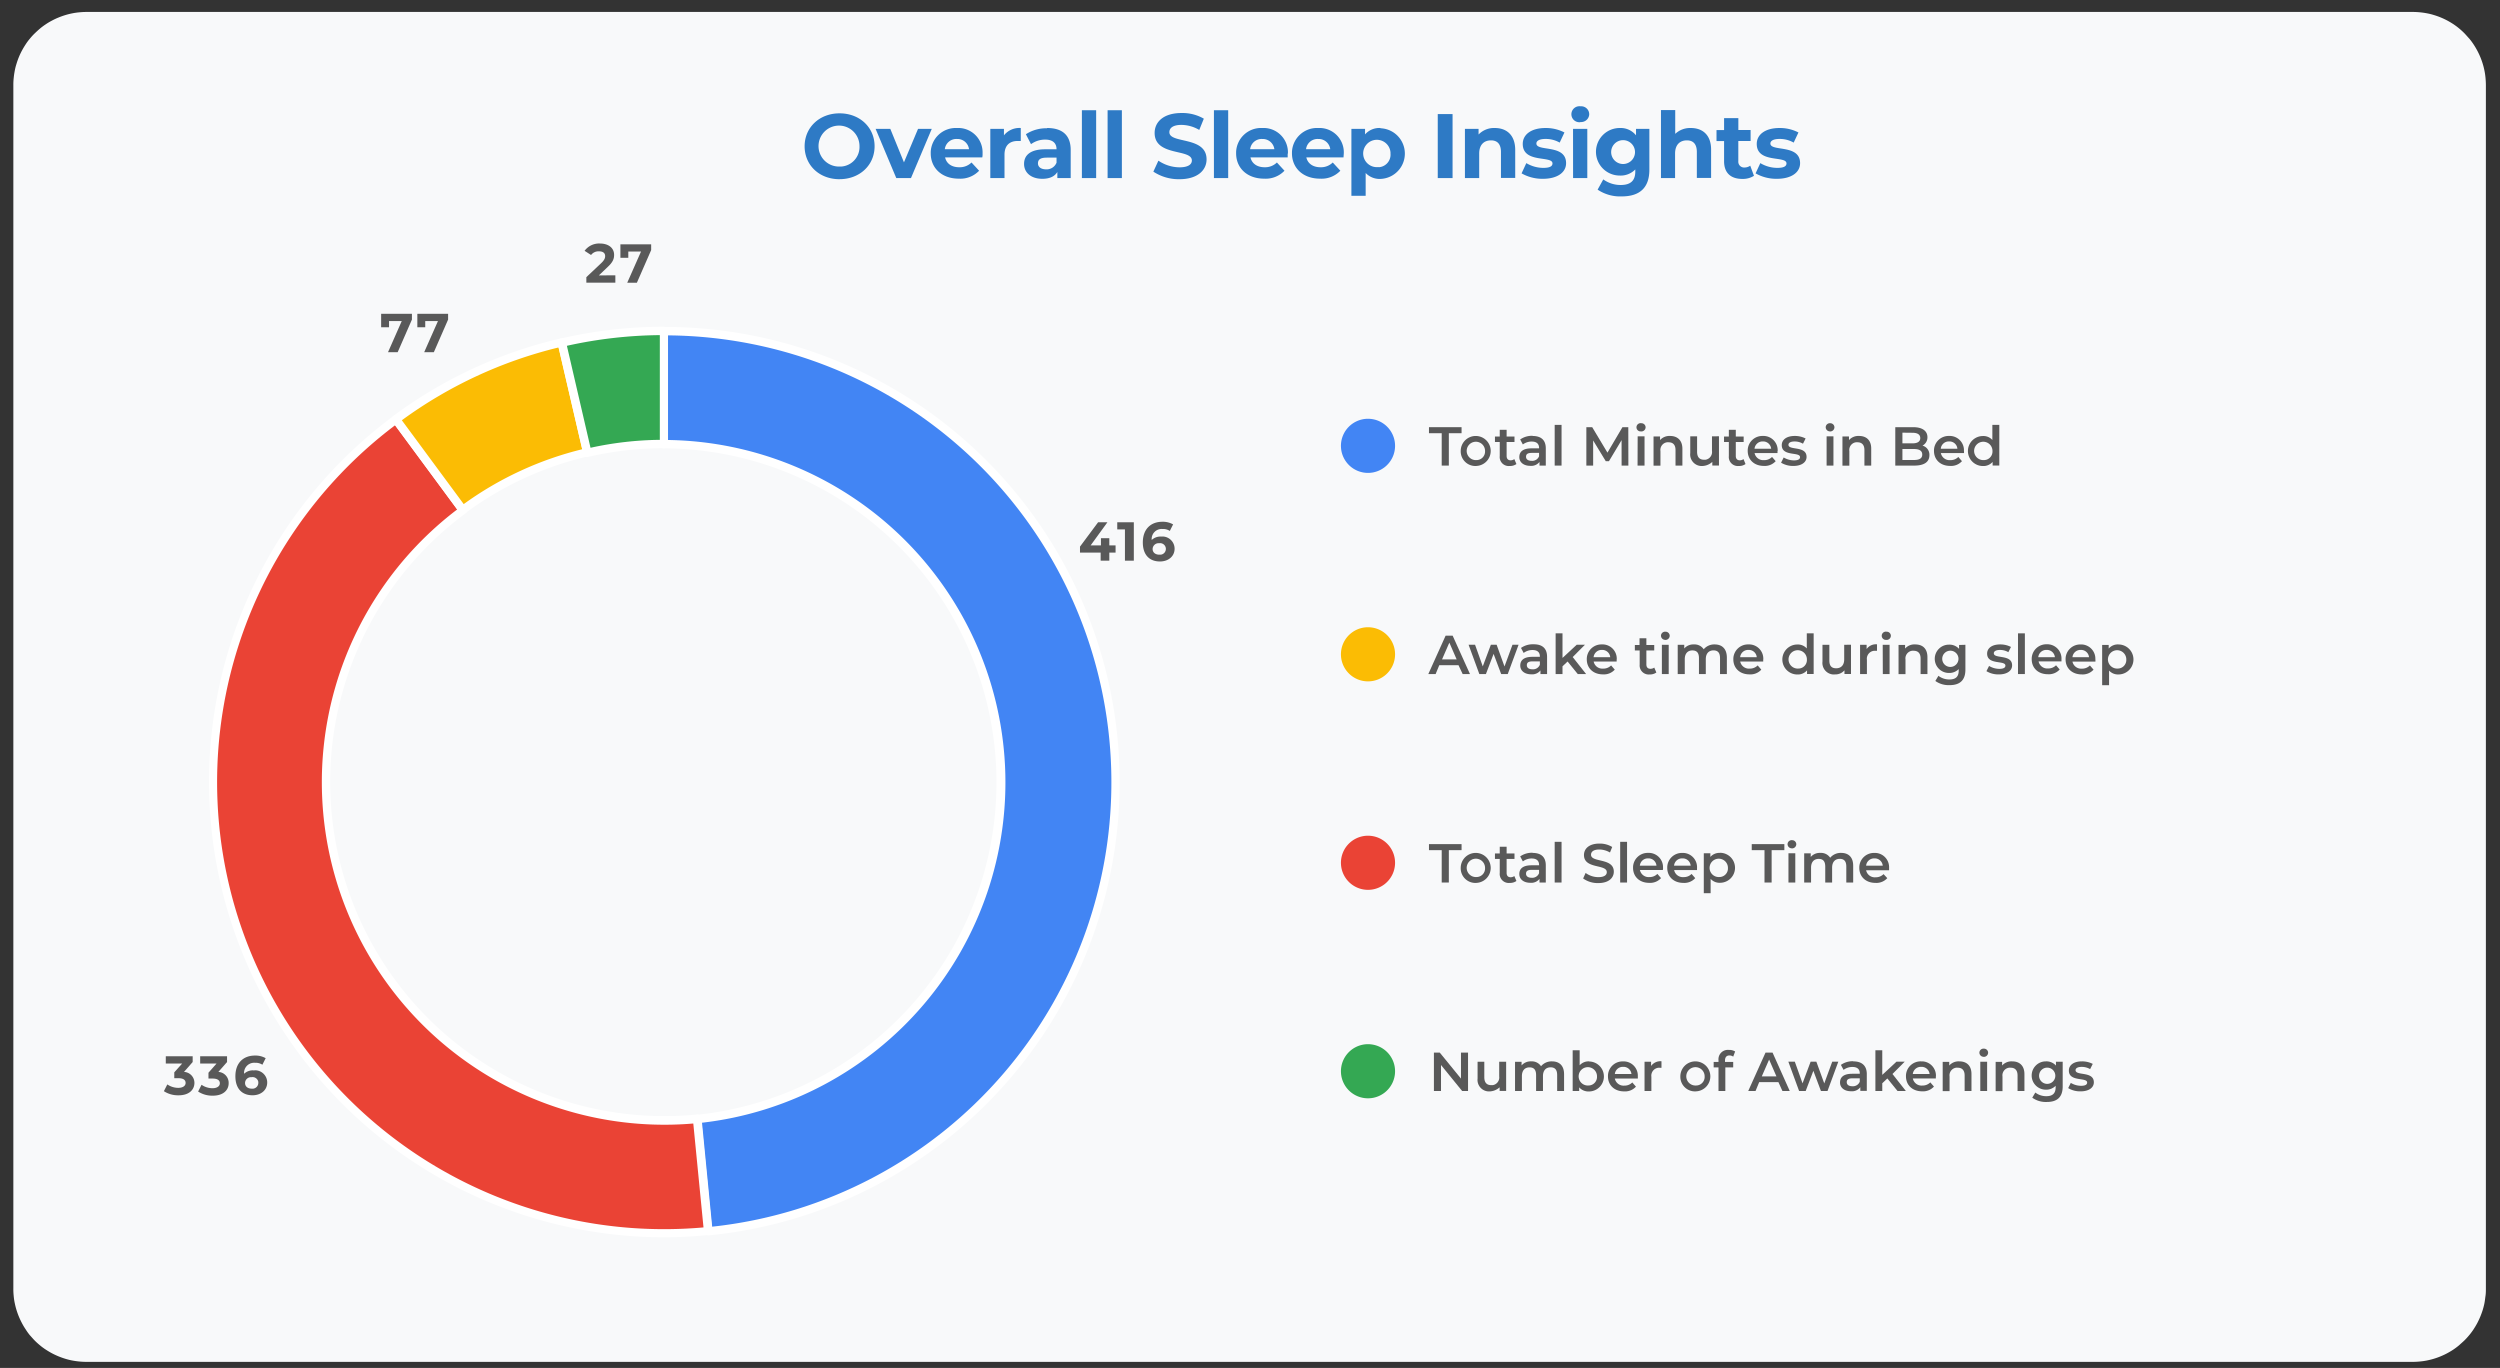 <svg id="Layer_1" data-name="Layer 1" xmlns="http://www.w3.org/2000/svg" viewBox="0 0 683.55 374.02"><rect x="0" y="0" width="683.55" height="374.02" fill="#333333" stroke="none"/><defs><style>.cls-1{fill:#f8f9fa;}.cls-2,.cls-8{fill:#4285f4;}.cls-2,.cls-4,.cls-5,.cls-6{fill-rule:evenodd;}.cls-3{fill:#fff;}.cls-10,.cls-4{fill:#ea4335;}.cls-5,.cls-9{fill:#fbbc04;}.cls-11,.cls-6{fill:#34a853;}.cls-7{fill:#595959;}.cls-12{fill:#2e7ac5;}</style></defs><path class="cls-1" d="M3.65,352.3V23.3a16.64,16.64,0,0,1,.1-2c.06-.65.16-1.3.28-1.94a15.24,15.24,0,0,1,.48-1.91A19.45,19.45,0,0,1,6,13.83c.31-.58.65-1.14,1-1.68a15,15,0,0,1,1.17-1.58A16.44,16.44,0,0,1,9.5,9.12c.47-.45.95-.9,1.45-1.32a16.54,16.54,0,0,1,1.58-1.17,15.82,15.82,0,0,1,1.68-1A18.12,18.12,0,0,1,16,4.79c.6-.25,1.22-.47,1.84-.66s1.27-.35,1.91-.48a17.77,17.77,0,0,1,1.94-.28,19,19,0,0,1,2-.1h636a19.27,19.27,0,0,1,2,.1c.65.06,1.3.16,1.94.28a16.17,16.17,0,0,1,1.91.48,20,20,0,0,1,3.62,1.5c.58.31,1.14.65,1.68,1a19.43,19.43,0,0,1,3,2.49c.45.47.9,1,1.32,1.45a16.54,16.54,0,0,1,1.17,1.58c.36.54.69,1.1,1,1.68a19.27,19.27,0,0,1,.84,1.78c.25.6.47,1.22.66,1.84s.35,1.27.48,1.91.22,1.29.28,1.94.1,1.33.1,2v329c0,.66,0,1.33-.1,2s-.16,1.3-.28,1.94-.29,1.28-.48,1.91a21.58,21.58,0,0,1-1.5,3.62c-.31.58-.65,1.14-1,1.68a17.9,17.9,0,0,1-1.17,1.58c-.42.5-.86,1-1.32,1.45s-1,.9-1.45,1.32A17.9,17.9,0,0,1,670.8,369c-.54.36-1.11.69-1.68,1s-1.18.59-1.78.84-1.22.47-1.84.66-1.27.35-1.91.48a18.12,18.12,0,0,1-1.94.28,19.27,19.27,0,0,1-2,.1h-636a19,19,0,0,1-2-.1c-.65-.06-1.3-.16-1.94-.28s-1.29-.29-1.91-.48a20.91,20.91,0,0,1-3.62-1.5c-.58-.31-1.14-.65-1.68-1a16.54,16.54,0,0,1-1.58-1.17c-.51-.42-1-.86-1.45-1.32s-.9-1-1.32-1.45A16.11,16.11,0,0,1,7,363.45a16.89,16.89,0,0,1-1-1.68c-.31-.58-.59-1.18-.84-1.78s-.47-1.22-.66-1.84-.35-1.27-.48-1.91a15.9,15.9,0,0,1-.28-1.94A16.79,16.79,0,0,1,3.65,352.3Z"/><path class="cls-2" d="M181.53,90.5a123.35,123.35,0,0,1,12.05,246.12l-3-30.69a92.5,92.5,0,0,0-9-184.53Z"/><path class="cls-3" d="M193.58,337.76a1.15,1.15,0,0,1-1.14-1l-3-30.69a1.13,1.13,0,0,1,1-1.25,91.36,91.36,0,0,0-8.93-182.24,1.15,1.15,0,0,1-1.14-1.15V90.53a1.14,1.14,0,0,1,1.14-1.14h.14a124.49,124.49,0,0,1,12,248.4ZM191.81,307l2.8,28.41a122.2,122.2,0,0,0-12-243.71V120.3A93.65,93.65,0,0,1,191.75,307Z"/><path class="cls-4" d="M193.65,336.6a123.34,123.34,0,0,1-85.36-221.94l18.36,24.79a92.51,92.51,0,0,0,64,166.47Z"/><path class="cls-3" d="M181.65,338.3a124.49,124.49,0,0,1-74-224.6,1.15,1.15,0,0,1,1.6.23h0l18.33,24.79a1.16,1.16,0,0,1-.24,1.6,91.37,91.37,0,0,0,63.23,164.41,1.14,1.14,0,0,1,1.25,1l3,30.68a1.21,1.21,0,0,1-.25.84,1.11,1.11,0,0,1-.77.41A120.44,120.44,0,0,1,181.65,338.3ZM108,116.3a122.2,122.2,0,0,0,84.35,219.3l-2.79-28.41A93.65,93.65,0,0,1,125,139.3Z"/><path class="cls-5" d="M108.27,114.66a123.09,123.09,0,0,1,45.32-21l7,30a92.56,92.56,0,0,0-34,15.71Z"/><path class="cls-3" d="M126.54,140.57h-.17a1.18,1.18,0,0,1-.75-.45L107.35,115.3a1.14,1.14,0,0,1,.23-1.6h0a123.64,123.64,0,0,1,45.74-21.17,1.16,1.16,0,0,1,.87.14,1.18,1.18,0,0,1,.51.72l7,30a1.15,1.15,0,0,1-.85,1.37h0a91,91,0,0,0-33.61,15.54A1.29,1.29,0,0,1,126.54,140.57Zm-16.67-25.66,16.92,22.92a92.94,92.94,0,0,1,32.41-15L152.74,95A120.86,120.86,0,0,0,109.87,114.91Z"/><path class="cls-6" d="M153.59,93.69a123.34,123.34,0,0,1,27.94-3.21V121.4a91.61,91.61,0,0,0-21,2.4Z"/><path class="cls-3" d="M160.57,124.94a1.13,1.13,0,0,1-.6-.17,1.11,1.11,0,0,1-.51-.72l-7-30.11a1.13,1.13,0,0,1,.85-1.37h0a124.42,124.42,0,0,1,28.2-3.23,1.14,1.14,0,0,1,1.14,1.14h0V121.4a1.15,1.15,0,0,1-1.13,1.15h0a91.42,91.42,0,0,0-20.65,2.36A1.53,1.53,0,0,1,160.57,124.94ZM155,94.55l6.46,27.88a92.84,92.84,0,0,1,18.95-2.17V91.63A122,122,0,0,0,155,94.55Z"/><polygon class="cls-7" points="394.19 127.3 396.14 127.3 396.14 118.45 399.62 118.45 399.62 116.8 390.71 116.8 390.71 118.45 394.19 118.45 394.19 127.3"/><path class="cls-7" d="M403.65,125.8a2.51,2.51,0,1,1,2.39-2.63v.12a2.34,2.34,0,0,1-2.14,2.5Zm0,1.6a4.1,4.1,0,1,0-4.26-4.11,4,4,0,0,0,3.87,4.12h.39Z"/><path class="cls-7" d="M414.05,125.53a1.78,1.78,0,0,1-1,.33c-.72,0-1.11-.42-1.11-1.2v-3.81h2.15v-1.5h-2.15v-1.83h-1.88v1.83h-1.31v1.5h1.31v3.86a2.46,2.46,0,0,0,2.19,2.7h0a2.72,2.72,0,0,0,.57,0,3,3,0,0,0,1.8-.53Z"/><path class="cls-7" d="M418.78,126c-1,0-1.53-.44-1.53-1.11s.35-1.06,1.62-1.06h1.94v.92A2,2,0,0,1,418.78,126Zm.26-6.84a5.6,5.6,0,0,0-3.39,1l.73,1.37a3.92,3.92,0,0,1,2.43-.8c1.34,0,2,.64,2,1.74v.12h-2.07c-2.43,0-3.33,1-3.33,2.39s1.15,2.39,3,2.39a2.85,2.85,0,0,0,2.52-1.07v1h1.72v-4.7C422.65,120.3,421.35,119.2,419,119.2Z"/><rect class="cls-7" x="425.08" y="116.17" width="1.88" height="11.13"/><polygon class="cls-7" points="445.23 127.3 445.21 116.8 443.61 116.8 439.51 123.76 435.34 116.8 433.74 116.8 433.74 127.3 435.6 127.3 435.6 120.43 439.05 126.1 439.92 126.1 443.37 120.34 443.38 127.3 445.23 127.3"/><path class="cls-7" d="M447.74,127.3h1.91v-8h-1.88Zm1-9.33a1.16,1.16,0,0,0,1.2-1.1h0v-.07a1.13,1.13,0,0,0-1.16-1.08h0a1.13,1.13,0,1,0-.25,2.24h.21Z"/><path class="cls-7" d="M456.65,119.2a3.43,3.43,0,0,0-2.76,1.13v-1h-1.78v8H454v-4a2.11,2.11,0,0,1,1.8-2.4h0a1.48,1.48,0,0,1,.42,0c1.2,0,1.9.69,1.9,2.12v4.25H460v-4.59C460,120.3,458.54,119.2,456.65,119.2Z"/><path class="cls-7" d="M468.09,119.3v4a2.12,2.12,0,0,1-1.77,2.4h-.42c-1.19,0-1.88-.69-1.88-2.15V119.3h-1.87v4.58a3.16,3.16,0,0,0,2.75,3.52,4.26,4.26,0,0,0,3.28-1.11v1H470v-8Z"/><path class="cls-7" d="M476.71,125.53a1.75,1.75,0,0,1-1,.33c-.72,0-1.11-.42-1.11-1.2v-3.81h2.15v-1.5h-2.15v-1.83h-1.9v1.83h-1.32v1.5h1.32v3.86a2.47,2.47,0,0,0,2.2,2.7,2.62,2.62,0,0,0,.56,0,3,3,0,0,0,1.8-.53Z"/><path class="cls-7" d="M482,120.7a2.19,2.19,0,0,1,2.27,2h-4.55A2.21,2.21,0,0,1,482,120.7Zm4.05,2.64a3.91,3.91,0,0,0-3.65-4.14H482a4,4,0,0,0-4.14,3.85h0v.23c0,2.39,1.74,4.11,4.43,4.11a4,4,0,0,0,3.22-1.3l-1-1.15a2.94,2.94,0,0,1-2.18.87,2.42,2.42,0,0,1-2.59-1.93H486a5.8,5.8,0,0,0,0-.59Z"/><path class="cls-7" d="M490.32,127.4c2.25,0,3.63-1,3.63-2.47,0-3.14-4.95-1.7-4.95-3.31,0-.53.54-.91,1.68-.91a4.42,4.42,0,0,1,2.29.61l.72-1.43a6.38,6.38,0,0,0-3-.69c-2.16,0-3.52,1-3.52,2.51,0,3.19,5,1.75,5,3.28,0,.55-.5.89-1.68.89a5.48,5.48,0,0,1-2.79-.8l-.72,1.43A6.32,6.32,0,0,0,490.32,127.4Z"/><path class="cls-7" d="M499.43,127.3h1.87v-8h-1.87Zm.94-9.33a1.16,1.16,0,0,0,1.2-1.1h0v-.07a1.13,1.13,0,0,0-1.16-1.08h0a1.13,1.13,0,0,0-1.22,1,1.14,1.14,0,0,0,1,1.22Z"/><path class="cls-7" d="M508.31,119.2a3.43,3.43,0,0,0-2.76,1.13v-1h-1.79v8h1.89v-4a2.11,2.11,0,0,1,1.8-2.4h0a1.41,1.41,0,0,1,.41,0c1.2,0,1.91.69,1.91,2.12v4.25h1.86v-4.59C511.65,120.3,510.23,119.2,508.31,119.2Z"/><path class="cls-7" d="M523.31,125.77h-3.15v-3h3.15c1.47,0,2.27.47,2.27,1.52S524.78,125.77,523.31,125.77Zm-.39-7.44c1.35,0,2.12.48,2.12,1.45s-.77,1.44-2.12,1.44h-2.76V118.3Zm2.73,3.51a2.54,2.54,0,0,0,1.35-2.31c0-1.66-1.35-2.73-3.87-2.73h-4.92v10.5h5.22c2.7,0,4.11-1,4.11-2.85a2.59,2.59,0,0,0-1.89-2.61Z"/><path class="cls-7" d="M532.93,120.7a2.17,2.17,0,0,1,2.26,2h-4.54A2.19,2.19,0,0,1,532.93,120.7Zm4.05,2.64a3.91,3.91,0,0,0-3.65-4.14h-.4a4,4,0,0,0-4.14,3.85h0v.23c0,2.39,1.74,4.11,4.42,4.11a4,4,0,0,0,3.23-1.3l-1-1.15a2.94,2.94,0,0,1-2.17.87,2.43,2.43,0,0,1-2.6-1.93H537v-.59Z"/><path class="cls-7" d="M542.39,125.8a2.51,2.51,0,1,1,2.39-2.63v.12a2.34,2.34,0,0,1-2.15,2.5h-.24Zm2.36-9.63v4.13a3.26,3.26,0,0,0-2.58-1.08,4.1,4.1,0,0,0,0,8.2,3.31,3.31,0,0,0,2.65-1.13v1h1.83V116.16Z"/><polygon class="cls-7" points="394.19 241.3 396.14 241.3 396.14 232.45 399.62 232.45 399.62 230.8 390.71 230.8 390.71 232.45 394.19 232.45 394.19 241.3"/><path class="cls-7" d="M403.65,239.8a2.51,2.51,0,1,1,2.39-2.63v.12a2.34,2.34,0,0,1-2.14,2.5Zm0,1.6a4.1,4.1,0,1,0-4.26-4.11,4,4,0,0,0,3.87,4.12h.39Z"/><path class="cls-7" d="M414.05,239.53a1.78,1.78,0,0,1-1,.33c-.72,0-1.11-.42-1.11-1.2v-3.81h2.15v-1.5h-2.15v-1.83h-1.88v1.83h-1.31v1.5h1.31v3.86a2.46,2.46,0,0,0,2.19,2.7h0a2.72,2.72,0,0,0,.57,0,3,3,0,0,0,1.8-.53Z"/><path class="cls-7" d="M418.78,240c-1,0-1.53-.44-1.53-1.11s.35-1.06,1.62-1.06h1.94v.92A2,2,0,0,1,418.78,240Zm.26-6.84a5.6,5.6,0,0,0-3.39,1l.73,1.37a3.92,3.92,0,0,1,2.43-.8c1.34,0,2,.64,2,1.74v.12h-2.07c-2.43,0-3.33,1-3.33,2.39s1.15,2.39,3,2.39a2.85,2.85,0,0,0,2.52-1.07v1h1.72v-4.7C422.65,234.3,421.35,233.2,419,233.2Z"/><rect class="cls-7" x="425.08" y="230.17" width="1.88" height="11.13"/><path class="cls-7" d="M437,241.45c2.88,0,4.25-1.44,4.25-3.12,0-3.86-6.23-2.4-6.23-4.63,0-.8.66-1.43,2.28-1.43a5.93,5.93,0,0,1,2.9.82l.61-1.51a6.53,6.53,0,0,0-3.49-.93c-2.88,0-4.23,1.44-4.23,3.13,0,3.91,6.24,2.42,6.24,4.68,0,.79-.69,1.37-2.33,1.37a5.89,5.89,0,0,1-3.46-1.15l-.68,1.51A6.8,6.8,0,0,0,437,241.45Z"/><rect class="cls-7" x="442.99" y="230.17" width="1.88" height="11.13"/><path class="cls-7" d="M450.65,234.7a2.17,2.17,0,0,1,2.26,2h-4.54A2.19,2.19,0,0,1,450.65,234.7Zm4.05,2.64a3.91,3.91,0,0,0-3.65-4.14h-.4a4,4,0,0,0-4.14,3.85h0v.23c0,2.39,1.74,4.11,4.42,4.11a4,4,0,0,0,3.23-1.3l-1-1.15a2.94,2.94,0,0,1-2.17.87,2.43,2.43,0,0,1-2.6-1.93h6.26a3,3,0,0,0,.07-.59Z"/><path class="cls-7" d="M460,234.7a2.17,2.17,0,0,1,2.26,2h-4.54A2.19,2.19,0,0,1,460,234.7Zm4,2.64a3.9,3.9,0,0,0-3.65-4.13H460a4,4,0,0,0-4.14,3.85h0v.23c0,2.39,1.74,4.11,4.42,4.11a4,4,0,0,0,3.23-1.3l-1-1.15a2.94,2.94,0,0,1-2.17.87,2.43,2.43,0,0,1-2.6-1.93H464v-.59Z"/><path class="cls-7" d="M470.08,239.8a2.51,2.51,0,1,1,2.37-2.65v.14a2.34,2.34,0,0,1-2.15,2.5h-.22Zm.21-6.6a3.27,3.27,0,0,0-2.64,1.1v-1h-1.8v10.92h1.87V240.3a3.27,3.27,0,0,0,2.57,1.07,4.1,4.1,0,0,0,0-8.2Z"/><polygon class="cls-7" points="482.45 241.3 484.4 241.3 484.4 232.45 487.88 232.45 487.88 230.8 478.96 230.8 478.96 232.45 482.45 232.45 482.45 241.3"/><path class="cls-7" d="M489,241.3h1.87v-8H489Zm.94-9.33a1.16,1.16,0,0,0,1.2-1.1h0v-.07a1.13,1.13,0,0,0-1.16-1.08h0a1.13,1.13,0,0,0-1.22,1,1.14,1.14,0,0,0,1,1.22Z"/><path class="cls-7" d="M503.41,233.2a3.75,3.75,0,0,0-3,1.33,3,3,0,0,0-2.7-1.33,3.27,3.27,0,0,0-2.62,1.11v-1H493.3v8h1.88v-4.07c0-1.59.84-2.4,2.08-2.4s1.8.69,1.8,2.12v4.34h1.88v-4.07c0-1.59.85-2.4,2.08-2.4s1.8.69,1.8,2.12v4.35h1.88v-4.59C506.7,234.3,505.35,233.2,503.41,233.2Z"/><path class="cls-7" d="M512.51,234.7a2.19,2.19,0,0,1,2.27,2h-4.55A2.21,2.21,0,0,1,512.51,234.7Zm4,2.64a3.9,3.9,0,0,0-3.65-4.13h-.35a4,4,0,0,0-4.14,3.85h0v.23c0,2.39,1.74,4.11,4.43,4.11a4,4,0,0,0,3.22-1.3L515,239a2.94,2.94,0,0,1-2.18.87,2.42,2.42,0,0,1-2.59-1.93h6.28a5.8,5.8,0,0,0,0-.59Z"/><path class="cls-7" d="M394.28,180.3l2-4.59,2,4.59Zm5.64,4h2l-4.74-10.5h-1.92l-4.73,10.5h2l1-2.43h5.25Z"/><polygon class="cls-7" points="413.54 176.29 411.36 182.23 409.21 176.29 407.63 176.29 405.42 182.2 403.31 176.29 401.54 176.29 404.48 184.3 406.28 184.3 408.38 178.78 410.45 184.3 412.25 184.3 415.21 176.29 413.54 176.29"/><path class="cls-7" d="M419,183c-1,0-1.53-.44-1.53-1.11s.35-1.06,1.62-1.06h1.94v.92A2,2,0,0,1,419,183Zm.26-6.84a5.6,5.6,0,0,0-3.39,1l.73,1.37a3.92,3.92,0,0,1,2.43-.8c1.34,0,2,.64,2,1.74v.12H419c-2.43,0-3.33,1-3.33,2.39s1.15,2.39,3,2.39a2.85,2.85,0,0,0,2.52-1.07v1H423v-4.7c0-2.34-1.31-3.44-3.66-3.44Z"/><polygon class="cls-7" points="431.39 184.3 433.67 184.3 430.01 179.65 433.35 176.29 431.1 176.29 427.22 179.89 427.22 173.17 425.34 173.17 425.34 184.3 427.22 184.3 427.22 182.18 428.61 180.87 431.39 184.3"/><path class="cls-7" d="M438,177.7a2.19,2.19,0,0,1,2.27,2h-4.55A2.21,2.21,0,0,1,438,177.7Zm4.05,2.64a3.91,3.91,0,0,0-3.65-4.14H438a4,4,0,0,0-4.14,3.85h0v.23c0,2.39,1.74,4.11,4.43,4.11a4,4,0,0,0,3.22-1.3l-1-1.15a2.94,2.94,0,0,1-2.18.87,2.42,2.42,0,0,1-2.59-1.93h6.28a5.8,5.8,0,0,0,0-.59Z"/><path class="cls-7" d="M452.31,182.53a1.75,1.75,0,0,1-1.05.33c-.72,0-1.11-.42-1.11-1.2v-3.81h2.15v-1.5h-2.15v-1.83h-1.87v1.83H447v1.5h1.32v3.86a2.47,2.47,0,0,0,2.2,2.7,2.62,2.62,0,0,0,.56,0,3,3,0,0,0,1.8-.53Z"/><path class="cls-7" d="M454.39,184.3h1.87v-8h-1.87Zm.94-9.33a1.16,1.16,0,0,0,1.2-1.1h0v-.07a1.13,1.13,0,0,0-1.16-1.08h0a1.13,1.13,0,0,0-1.22,1,1.14,1.14,0,0,0,1,1.22Z"/><path class="cls-7" d="M468.83,176.2a3.74,3.74,0,0,0-3,1.33,3,3,0,0,0-2.7-1.33,3.27,3.27,0,0,0-2.62,1.11v-1h-1.79v8h1.93v-4.07c0-1.59.84-2.4,2.08-2.4s1.8.69,1.8,2.12v4.34h1.87v-4.07c0-1.59.86-2.4,2.09-2.4s1.8.69,1.8,2.12v4.35h1.87v-4.59C472.11,177.3,470.76,176.2,468.83,176.2Z"/><path class="cls-7" d="M478.07,177.7a2.17,2.17,0,0,1,2.26,2h-4.54A2.19,2.19,0,0,1,478.07,177.7Zm4.05,2.64a3.91,3.91,0,0,0-3.65-4.14h-.4a4,4,0,0,0-4.14,3.85h0v.23c0,2.39,1.74,4.11,4.42,4.11a4,4,0,0,0,3.23-1.3l-1-1.15a2.94,2.94,0,0,1-2.17.87,2.43,2.43,0,0,1-2.6-1.93h6.29v-.59Z"/><path class="cls-7" d="M491.65,182.8a2.51,2.51,0,1,1,2.39-2.63v.12a2.34,2.34,0,0,1-2.15,2.5h-.24Zm2.36-9.63v4.13a3.26,3.26,0,0,0-2.58-1.08,4.1,4.1,0,0,0,0,8.2,3.31,3.31,0,0,0,2.65-1.13v1h1.81V173.16Z"/><path class="cls-7" d="M504.24,176.3v4c0,1.61-.88,2.42-2.19,2.42s-1.87-.69-1.87-2.15V176.3H498.3v4.58a3.17,3.17,0,0,0,2.75,3.52h0a3.86,3.86,0,0,0,.68,0,3.27,3.27,0,0,0,2.58-1.12v1h1.79v-8Z"/><path class="cls-7" d="M510.37,177.46V176.3h-1.79v8h1.87v-3.89a2.19,2.19,0,0,1,1.88-2.46h0a1.62,1.62,0,0,1,.44,0h.44v-1.78A3.13,3.13,0,0,0,510.37,177.46Z"/><path class="cls-7" d="M514.8,184.3h1.85v-8h-1.88Zm1-9.33a1.16,1.16,0,0,0,1.2-1.1h0v-.07a1.13,1.13,0,0,0-1.16-1.08h0a1.13,1.13,0,1,0-.25,2.24h.21Z"/><path class="cls-7" d="M523.65,176.2a3.4,3.4,0,0,0-2.76,1.13v-1H519.1v8H521v-4a2.11,2.11,0,0,1,1.8-2.4h0a1.48,1.48,0,0,1,.42,0c1.2,0,1.91.69,1.91,2.12v4.25H527v-4.59C527,177.3,525.65,176.2,523.65,176.2Z"/><path class="cls-7" d="M533.17,182.35a2.22,2.22,0,1,1,.19,0Zm2.48-6v1.06a3.53,3.53,0,0,0-2.78-1.15,3.87,3.87,0,1,0,0,7.74h0a3.59,3.59,0,0,0,2.68-1.06v.41c0,1.62-.77,2.43-2.55,2.43a4.84,4.84,0,0,1-3-1l-.84,1.41a6.29,6.29,0,0,0,3.9,1.14c2.8,0,4.32-1.32,4.32-4.24V176.3Z"/><path class="cls-7" d="M546.52,184.4c2.25,0,3.63-1,3.63-2.47,0-3.14-5-1.7-5-3.31,0-.53.54-.91,1.68-.91a4.42,4.42,0,0,1,2.29.61l.72-1.43a6.38,6.38,0,0,0-3-.69c-2.16,0-3.52,1-3.52,2.51,0,3.19,5,1.75,5,3.28,0,.55-.5.89-1.68.89a5.48,5.48,0,0,1-2.79-.8l-.72,1.43A6.28,6.28,0,0,0,546.52,184.4Z"/><rect class="cls-7" x="551.76" y="173.17" width="1.88" height="11.13"/><path class="cls-7" d="M559.58,177.7a2.19,2.19,0,0,1,2.27,2H557.3A2.21,2.21,0,0,1,559.58,177.7Zm4.07,2.6a3.91,3.91,0,0,0-3.65-4.14h-.35a4,4,0,0,0-4.14,3.85h0v.23c0,2.39,1.74,4.11,4.43,4.11a4,4,0,0,0,3.22-1.3l-1-1.15a2.94,2.94,0,0,1-2.18.87,2.42,2.42,0,0,1-2.59-1.93h6.26Z"/><path class="cls-7" d="M568.91,177.7a2.19,2.19,0,0,1,2.27,2h-4.53A2.2,2.2,0,0,1,568.91,177.7Zm4,2.64a3.9,3.9,0,0,0-3.65-4.13h-.35a4,4,0,0,0-4.14,3.85h0v.23c0,2.39,1.74,4.11,4.43,4.11a4,4,0,0,0,3.22-1.3l-1-1.15a2.94,2.94,0,0,1-2.18.87,2.42,2.42,0,0,1-2.59-1.93h6.28a5.8,5.8,0,0,0,0-.59Z"/><path class="cls-7" d="M579,182.8a2.51,2.51,0,1,1,2.37-2.65v.14a2.34,2.34,0,0,1-2.15,2.5H579Zm.21-6.6a3.27,3.27,0,0,0-2.65,1.14v-1h-1.79v11h1.89v-4a3.27,3.27,0,0,0,2.57,1.07,4.1,4.1,0,0,0,0-8.2Z"/><path class="cls-7" d="M50.31,293.08l2.37-2.7V288.8H45.33v2H49.8l-2.15,2.4v1.6h1.1c1.38,0,2,.49,2,1.29s-.75,1.35-2,1.35a5.25,5.25,0,0,1-3-.94l-.94,1.85a7.07,7.07,0,0,0,4,1.13c3,0,4.35-1.62,4.35-3.39A3,3,0,0,0,50.31,293.08Z"/><path class="cls-7" d="M59.71,293.08l2.37-2.7V288.8H54.73v2H59.2L57,293.3v1.6h1.11c1.38,0,2,.49,2,1.29s-.75,1.35-2,1.35a5.25,5.25,0,0,1-3-.94l-.94,1.85a7.07,7.07,0,0,0,4,1.13c3,0,4.35-1.62,4.35-3.39A3,3,0,0,0,59.71,293.08Z"/><path class="cls-7" d="M68.84,297.66c-1.17,0-1.84-.65-1.84-1.56a1.63,1.63,0,0,1,1.69-1.58h.12a1.59,1.59,0,0,1,1.82,1.3v.27a1.59,1.59,0,0,1-1.56,1.58h-.23Zm.5-5a3.5,3.5,0,0,0-2.6.93,2.76,2.76,0,0,1,2.52-3,1.93,1.93,0,0,1,.48,0,3.32,3.32,0,0,1,2,.53l.9-1.79a5.63,5.63,0,0,0-2.92-.72c-3.17,0-5.36,2-5.36,5.65,0,3.39,1.8,5.21,4.7,5.21,2.22,0,4-1.35,4-3.5a3.33,3.33,0,0,0-3.33-3.33A1.7,1.7,0,0,0,69.34,292.71Z"/><polygon class="cls-7" points="305.02 149.12 303.31 149.12 303.31 147.15 301.02 147.15 301.02 149.12 298.2 149.12 302.79 142.8 300.24 142.8 295.29 149.46 295.29 151.1 300.94 151.1 300.94 153.3 303.31 153.3 303.31 151.1 305.02 151.1 305.02 149.12"/><polygon class="cls-7" points="305.48 142.8 305.48 144.75 307.58 144.75 307.58 153.3 310.01 153.3 310.01 142.8 305.48 142.8"/><path class="cls-7" d="M317,151.66c-1.17,0-1.85-.65-1.85-1.56a1.63,1.63,0,0,1,1.69-1.58H317a1.58,1.58,0,0,1,.49,3.12h-.06a1.55,1.55,0,0,1-.43,0Zm.49-4.95a3.48,3.48,0,0,0-2.59.93,2.74,2.74,0,0,1,2.48-3,2.46,2.46,0,0,1,.47,0,3.32,3.32,0,0,1,2,.53l.9-1.79a5.69,5.69,0,0,0-2.93-.72c-3.16,0-5.35,2-5.35,5.65,0,3.39,1.8,5.21,4.69,5.21,2.22,0,4-1.35,4-3.5a3.35,3.35,0,0,0-3.35-3.33Z"/><polygon class="cls-7" points="104.21 85.8 104.21 89.49 106.37 89.49 106.37 87.78 109.85 87.78 106.09 96.3 108.73 96.3 112.63 87.38 112.63 85.8 104.21 85.8"/><polygon class="cls-7" points="114.11 85.8 114.11 89.49 116.27 89.49 116.27 87.78 119.75 87.78 115.98 96.3 118.62 96.3 122.52 87.38 122.52 85.8 114.11 85.8"/><path class="cls-7" d="M163.74,75.3,166.15,73c1.47-1.36,1.76-2.29,1.76-3.32,0-1.9-1.56-3.1-3.9-3.1a4.91,4.91,0,0,0-4.17,2l1.77,1.14a2.54,2.54,0,0,1,2.17-1c1.11,0,1.68.48,1.68,1.3,0,.51-.16,1.06-1.09,1.94l-4.05,3.82v1.5h7.93v-2Z"/><polygon class="cls-7" points="169.63 66.8 169.63 70.49 171.79 70.49 171.79 68.78 175.27 68.78 171.5 77.3 174.14 77.3 178.04 68.38 178.04 66.8 169.63 66.8"/><polygon class="cls-7" points="399.46 287.8 399.46 294.91 393.66 287.8 392.06 287.8 392.06 298.3 394 298.3 394 291.19 399.78 298.3 401.39 298.3 401.39 287.8 399.46 287.8"/><path class="cls-7" d="M409.91,290.3v4a2.12,2.12,0,0,1-1.77,2.4h-.42c-1.19,0-1.88-.69-1.88-2.15V290.3H404v4.58a3.16,3.16,0,0,0,2.75,3.52,4.26,4.26,0,0,0,3.28-1.11v1h1.78v-8Z"/><path class="cls-7" d="M424.35,290.2a3.75,3.75,0,0,0-3,1.33,3,3,0,0,0-2.7-1.33,3.27,3.27,0,0,0-2.62,1.11v-1h-1.79v8h1.88v-4.07c0-1.59.84-2.4,2.08-2.4s1.8.69,1.8,2.12v4.34h1.88v-4.07c0-1.59.85-2.4,2.08-2.4s1.8.69,1.8,2.12v4.35h1.89v-4.59C427.65,291.3,426.29,290.2,424.35,290.2Z"/><path class="cls-7" d="M434.27,296.8a2.51,2.51,0,1,1,2.38-2.64v.14a2.34,2.34,0,0,1-2.16,2.49h-.22Zm.21-6.6a3.27,3.27,0,0,0-2.57,1.07v-4.1H430V298.3h1.78v-1a3.34,3.34,0,0,0,2.66,1.13,4.1,4.1,0,0,0,0-8.2Z"/><path class="cls-7" d="M443.81,291.7a2.17,2.17,0,0,1,2.26,1.95h-4.54A2.19,2.19,0,0,1,443.81,291.7Zm4,2.64a3.9,3.9,0,0,0-3.65-4.13h-.35a4,4,0,0,0-4.16,3.83h0v.26c0,2.39,1.74,4.11,4.42,4.11a4,4,0,0,0,3.23-1.3l-1-1.15a2.94,2.94,0,0,1-2.17.87,2.43,2.43,0,0,1-2.6-1.93h6.29v-.57Z"/><path class="cls-7" d="M451.44,291.46V290.3h-1.79v8h1.87v-3.89a2.19,2.19,0,0,1,1.86-2.46,1.85,1.85,0,0,1,.47,0h.43v-1.78A3.15,3.15,0,0,0,451.44,291.46Z"/><path class="cls-7" d="M463.7,296.8a2.51,2.51,0,1,1,2.38-2.64v.13a2.34,2.34,0,0,1-2.14,2.5Zm0,1.6a4.1,4.1,0,1,0-4.26-4.11,4,4,0,0,0,3.87,4.12h.39Z"/><path class="cls-7" d="M472.89,288.58a1.73,1.73,0,0,1,1,.33l.53-1.41a3,3,0,0,0-1.7-.43,2.57,2.57,0,0,0-2.85,2.28h0a2,2,0,0,0,0,.49v.51h-1.32v1.5h1.32v6.45h1.87v-6.45h2.15v-1.5h-2.24v-.48C471.7,289,472.11,288.58,472.89,288.58Z"/><path class="cls-7" d="M481.71,294.3l2-4.59,2,4.59Zm5.64,4h2l-4.7-10.5h-1.92L478,298.3h2l1-2.43h5.25Z"/><polygon class="cls-7" points="500.97 290.29 498.79 296.23 496.63 290.29 495.06 290.29 492.85 296.2 490.74 290.29 488.97 290.29 491.91 298.3 493.71 298.3 495.81 292.78 497.88 298.3 499.68 298.3 502.63 290.29 500.97 290.29"/><path class="cls-7" d="M506.47,297c-1,0-1.53-.44-1.53-1.11s.35-1.06,1.62-1.06h1.94v.92A2,2,0,0,1,506.47,297Zm.26-6.84a5.6,5.6,0,0,0-3.39,1l.73,1.37a3.92,3.92,0,0,1,2.43-.8c1.34,0,2,.64,2,1.74v.12h-2.07c-2.43,0-3.33,1-3.33,2.39s1.15,2.39,3,2.39a2.85,2.85,0,0,0,2.55-1.11v1h1.77v-4.7C510.37,291.3,509,290.2,506.73,290.2Z"/><polygon class="cls-7" points="518.82 298.3 521.1 298.3 517.44 293.65 520.78 290.29 518.53 290.29 514.65 293.89 514.65 287.17 512.77 287.17 512.77 298.3 514.65 298.3 514.65 296.18 516.04 294.87 518.82 298.3"/><path class="cls-7" d="M525.32,291.7a2.19,2.19,0,0,1,2.27,1.95H523A2.21,2.21,0,0,1,525.32,291.7Zm4,2.64a3.91,3.91,0,0,0-3.65-4.14h-.4a4,4,0,0,0-4.14,3.85h0v.23c0,2.39,1.74,4.11,4.43,4.11a4,4,0,0,0,3.22-1.3l-1-1.15a2.94,2.94,0,0,1-2.18.87,2.42,2.42,0,0,1-2.59-1.93h6.28a5.8,5.8,0,0,0,0-.59Z"/><path class="cls-7" d="M535.72,290.2a3.43,3.43,0,0,0-2.76,1.13v-1h-1.79v8h1.88v-4a2.11,2.11,0,0,1,1.8-2.4h0a1.41,1.41,0,0,1,.41,0c1.2,0,1.91.69,1.91,2.12v4.25h1.87v-4.59C539.06,291.3,537.65,290.2,535.72,290.2Z"/><path class="cls-7" d="M541.45,298.3h1.87v-8h-1.87Zm.94-9.33a1.16,1.16,0,0,0,1.2-1.1h0v-.07a1.13,1.13,0,0,0-1.16-1.08h0a1.13,1.13,0,0,0-1.22,1,1.14,1.14,0,0,0,1,1.22Z"/><path class="cls-7" d="M550.18,290.2a3.43,3.43,0,0,0-2.76,1.13v-1h-1.77v8h1.87v-4a2.11,2.11,0,0,1,1.8-2.4h0a1.48,1.48,0,0,1,.42,0c1.2,0,1.9.69,1.9,2.12v4.25h1.88v-4.59C553.53,291.3,552.1,290.2,550.18,290.2Z"/><path class="cls-7" d="M559.65,296.35a2.22,2.22,0,1,1,.19,0Zm2.49-6.06v1.06a3.51,3.51,0,0,0-2.77-1.15,3.87,3.87,0,1,0,0,7.74h0a3.59,3.59,0,0,0,2.68-1.06v.41c0,1.62-.78,2.43-2.55,2.43a4.84,4.84,0,0,1-3-1l-.84,1.41a6.34,6.34,0,0,0,4,1.17c2.8,0,4.32-1.32,4.32-4.24V290.3Z"/><path class="cls-7" d="M568.87,298.4c2.25,0,3.63-1,3.63-2.47,0-3.14-5-1.7-5-3.31,0-.53.54-.91,1.68-.91a4.45,4.45,0,0,1,2.3.61l.72-1.43a6.38,6.38,0,0,0-3-.69c-2.16,0-3.53,1-3.53,2.51,0,3.19,5,1.75,5,3.28,0,.55-.49.89-1.68.89a5.48,5.48,0,0,1-2.79-.8l-.72,1.43A6.28,6.28,0,0,0,568.87,298.4Z"/><path class="cls-8" d="M369.12,127.43a7.4,7.4,0,1,0-2.47-5.13A7.4,7.4,0,0,0,369.12,127.43Z"/><path class="cls-9" d="M369.12,184.43a7.4,7.4,0,1,0-2.47-5.13A7.4,7.4,0,0,0,369.12,184.43Z"/><path class="cls-10" d="M369.12,241.43a7.4,7.4,0,1,0-2.47-5.13A7.4,7.4,0,0,0,369.12,241.43Z"/><path class="cls-11" d="M369.12,298.43a7.4,7.4,0,1,0-2.47-5.13A7.4,7.4,0,0,0,369.12,298.43Z"/><path class="cls-12" d="M229.55,45.54A5.6,5.6,0,1,1,235,39.82v.12a5.35,5.35,0,0,1-5,5.6Zm0,3.45c5.5,0,9.58-3.82,9.58-9s-4.08-9-9.58-9S220,34.84,220,40,224,49,229.55,49Z"/><polygon class="cls-12" points="251.01 35.24 247.16 44.39 243.43 35.24 239.41 35.24 245.06 48.69 249.08 48.69 254.76 35.24 251.01 35.24"/><path class="cls-12" d="M261.65,38a3.2,3.2,0,0,1,3.3,2.8h-6.62A3.17,3.17,0,0,1,261.65,38Zm7,4a6.66,6.66,0,0,0-6.3-7h-.7a6.85,6.85,0,0,0-7.17,6.51v.42c0,4,3,6.92,7.68,6.92a7.09,7.09,0,0,0,5.55-2.17l-2.08-2.25a4.56,4.56,0,0,1-3.37,1.3c-2.05,0-3.48-1-3.85-2.7h10.17a4.82,4.82,0,0,0,.08-1Z"/><path class="cls-12" d="M274.5,37V35.24h-3.73V48.69h3.88V42.3c0-2.57,1.43-3.75,3.58-3.75h.87V35A5.41,5.41,0,0,0,274.5,37Z"/><path class="cls-12" d="M286,46.3c-1.37,0-2.2-.65-2.2-1.63s.58-1.57,2.4-1.57h2.68v1.37A2.9,2.9,0,0,1,286,46.3Zm.3-11.23a10.26,10.26,0,0,0-5.8,1.63l1.4,2.72a6.49,6.49,0,0,1,3.88-1.25c2.1,0,3.1,1,3.1,2.65h-3.1c-4.1,0-5.78,1.65-5.78,4s1.88,4.07,5,4.07c2,0,3.37-.65,4.1-1.87v1.67h3.65V41c0-4.08-2.35-6-6.45-6Z"/><rect class="cls-12" x="295.81" y="30.14" width="3.9" height="18.55"/><rect class="cls-12" x="302.84" y="30.14" width="3.9" height="18.55"/><path class="cls-12" d="M322.48,49c5,0,7.42-2.5,7.42-5.42,0-6.43-10.17-4.2-10.17-7.43,0-1.1.92-2,3.32-2a9.76,9.76,0,0,1,4.85,1.38l1.25-3.08a11.67,11.67,0,0,0-6.07-1.55c-5,0-7.38,2.48-7.38,5.45,0,6.5,10.18,4.25,10.18,7.53,0,1.07-1,1.87-3.38,1.87a10.41,10.41,0,0,1-5.77-1.82l-1.38,3A12.56,12.56,0,0,0,322.48,49Z"/><rect class="cls-12" x="331.91" y="30.14" width="3.9" height="18.55"/><path class="cls-12" d="M345.14,38a3.21,3.21,0,0,1,3.3,2.8h-6.63A3.18,3.18,0,0,1,345.14,38Zm7,4a6.66,6.66,0,0,0-6.3-7h-.7a6.83,6.83,0,0,0-7.16,6.5v.43c0,4,3,6.92,7.67,6.92a7.09,7.09,0,0,0,5.55-2.17l-2.07-2.25a4.59,4.59,0,0,1-3.38,1.3c-2,0-3.47-1-3.85-2.7h10.18V42Z"/><path class="cls-12" d="M360.42,38a3.2,3.2,0,0,1,3.3,2.8H357.1A3.17,3.17,0,0,1,360.42,38Zm7,4a6.66,6.66,0,0,0-6.3-7h-.7a6.85,6.85,0,0,0-7.17,6.51v.42c0,4,3,6.92,7.68,6.92a7.09,7.09,0,0,0,5.55-2.17l-2.08-2.25a4.56,4.56,0,0,1-3.37,1.3c-2,0-3.48-1-3.85-2.7h10.17c0-.28.06-.72.06-1Z"/><path class="cls-12" d="M376.78,45.69a3.74,3.74,0,1,1,3.41-4V42a3.43,3.43,0,0,1-3.06,3.71ZM377.45,35a5.21,5.21,0,0,0-4.22,1.75V35.24H369.5v18.3h3.9V47.3a5.25,5.25,0,0,0,4.05,1.62,6.93,6.93,0,0,0,0-13.85Z"/><rect class="cls-12" x="393.11" y="31.19" width="4.05" height="17.5"/><path class="cls-12" d="M408.72,35a5.85,5.85,0,0,0-4.45,1.78V35.24h-3.73V48.69h3.9V42c0-2.47,1.35-3.62,3.23-3.62,1.72,0,2.72,1,2.72,3.17v7.1h3.9V41C414.29,36.89,411.89,35,408.72,35Z"/><path class="cls-12" d="M421.85,48.89c4,0,6.35-1.77,6.35-4.27,0-5.3-8.12-3.08-8.12-5.38,0-.7.75-1.25,2.5-1.25a7.63,7.63,0,0,1,3.87,1l1.3-2.77A11,11,0,0,0,422.58,35c-3.93,0-6.23,1.8-6.23,4.35,0,5.38,8.13,3.13,8.13,5.33,0,.75-.68,1.22-2.48,1.22a9,9,0,0,1-4.67-1.3l-1.3,2.8A11.46,11.46,0,0,0,421.85,48.89Z"/><path class="cls-12" d="M430.11,48.69H434V35.24h-3.9Zm2-15.32a2.24,2.24,0,0,0,2.41-2v-.2a2.18,2.18,0,0,0-2.25-2.11h-.17a2.19,2.19,0,0,0-.52,4.35,2.26,2.26,0,0,0,.52,0Z"/><path class="cls-12" d="M443.65,44.84a3.26,3.26,0,1,1,.27,0Zm3.67-9.6V37A5.38,5.38,0,0,0,442.87,35a6.5,6.5,0,0,0,0,13,5.56,5.56,0,0,0,4.25-1.67v.57c0,2.43-1.2,3.68-4,3.68a8,8,0,0,1-4.75-1.53l-1.55,2.8a11,11,0,0,0,6.6,1.85c4.85,0,7.55-2.3,7.55-7.3V35.24Z"/><path class="cls-12" d="M462.32,35a5.94,5.94,0,0,0-4.28,1.6v-6.5h-3.9V48.69H458V42c0-2.47,1.35-3.62,3.23-3.62,1.72,0,2.72,1,2.72,3.17v7.1h3.9V41C467.89,36.89,465.49,35,462.32,35Z"/><path class="cls-12" d="M478.55,45.3a2.69,2.69,0,0,1-1.57.5,1.58,1.58,0,0,1-1.69-1.44,1.82,1.82,0,0,1,0-.33V38.55h3.36v-3H475.3V32.3h-3.9v3.27h-2.07v3h2.07V44.1c0,3.2,1.85,4.82,5,4.82a5.65,5.65,0,0,0,3.17-.85Z"/><path class="cls-12" d="M485.83,48.89c4,0,6.35-1.77,6.35-4.27,0-5.3-8.12-3.08-8.12-5.38,0-.7.75-1.25,2.5-1.25a7.63,7.63,0,0,1,3.87,1l1.3-2.77A11,11,0,0,0,486.56,35c-3.93,0-6.23,1.8-6.23,4.35,0,5.38,8.13,3.13,8.13,5.33,0,.75-.68,1.22-2.48,1.22a9,9,0,0,1-4.67-1.3l-1.3,2.8A11.46,11.46,0,0,0,485.83,48.89Z"/></svg>